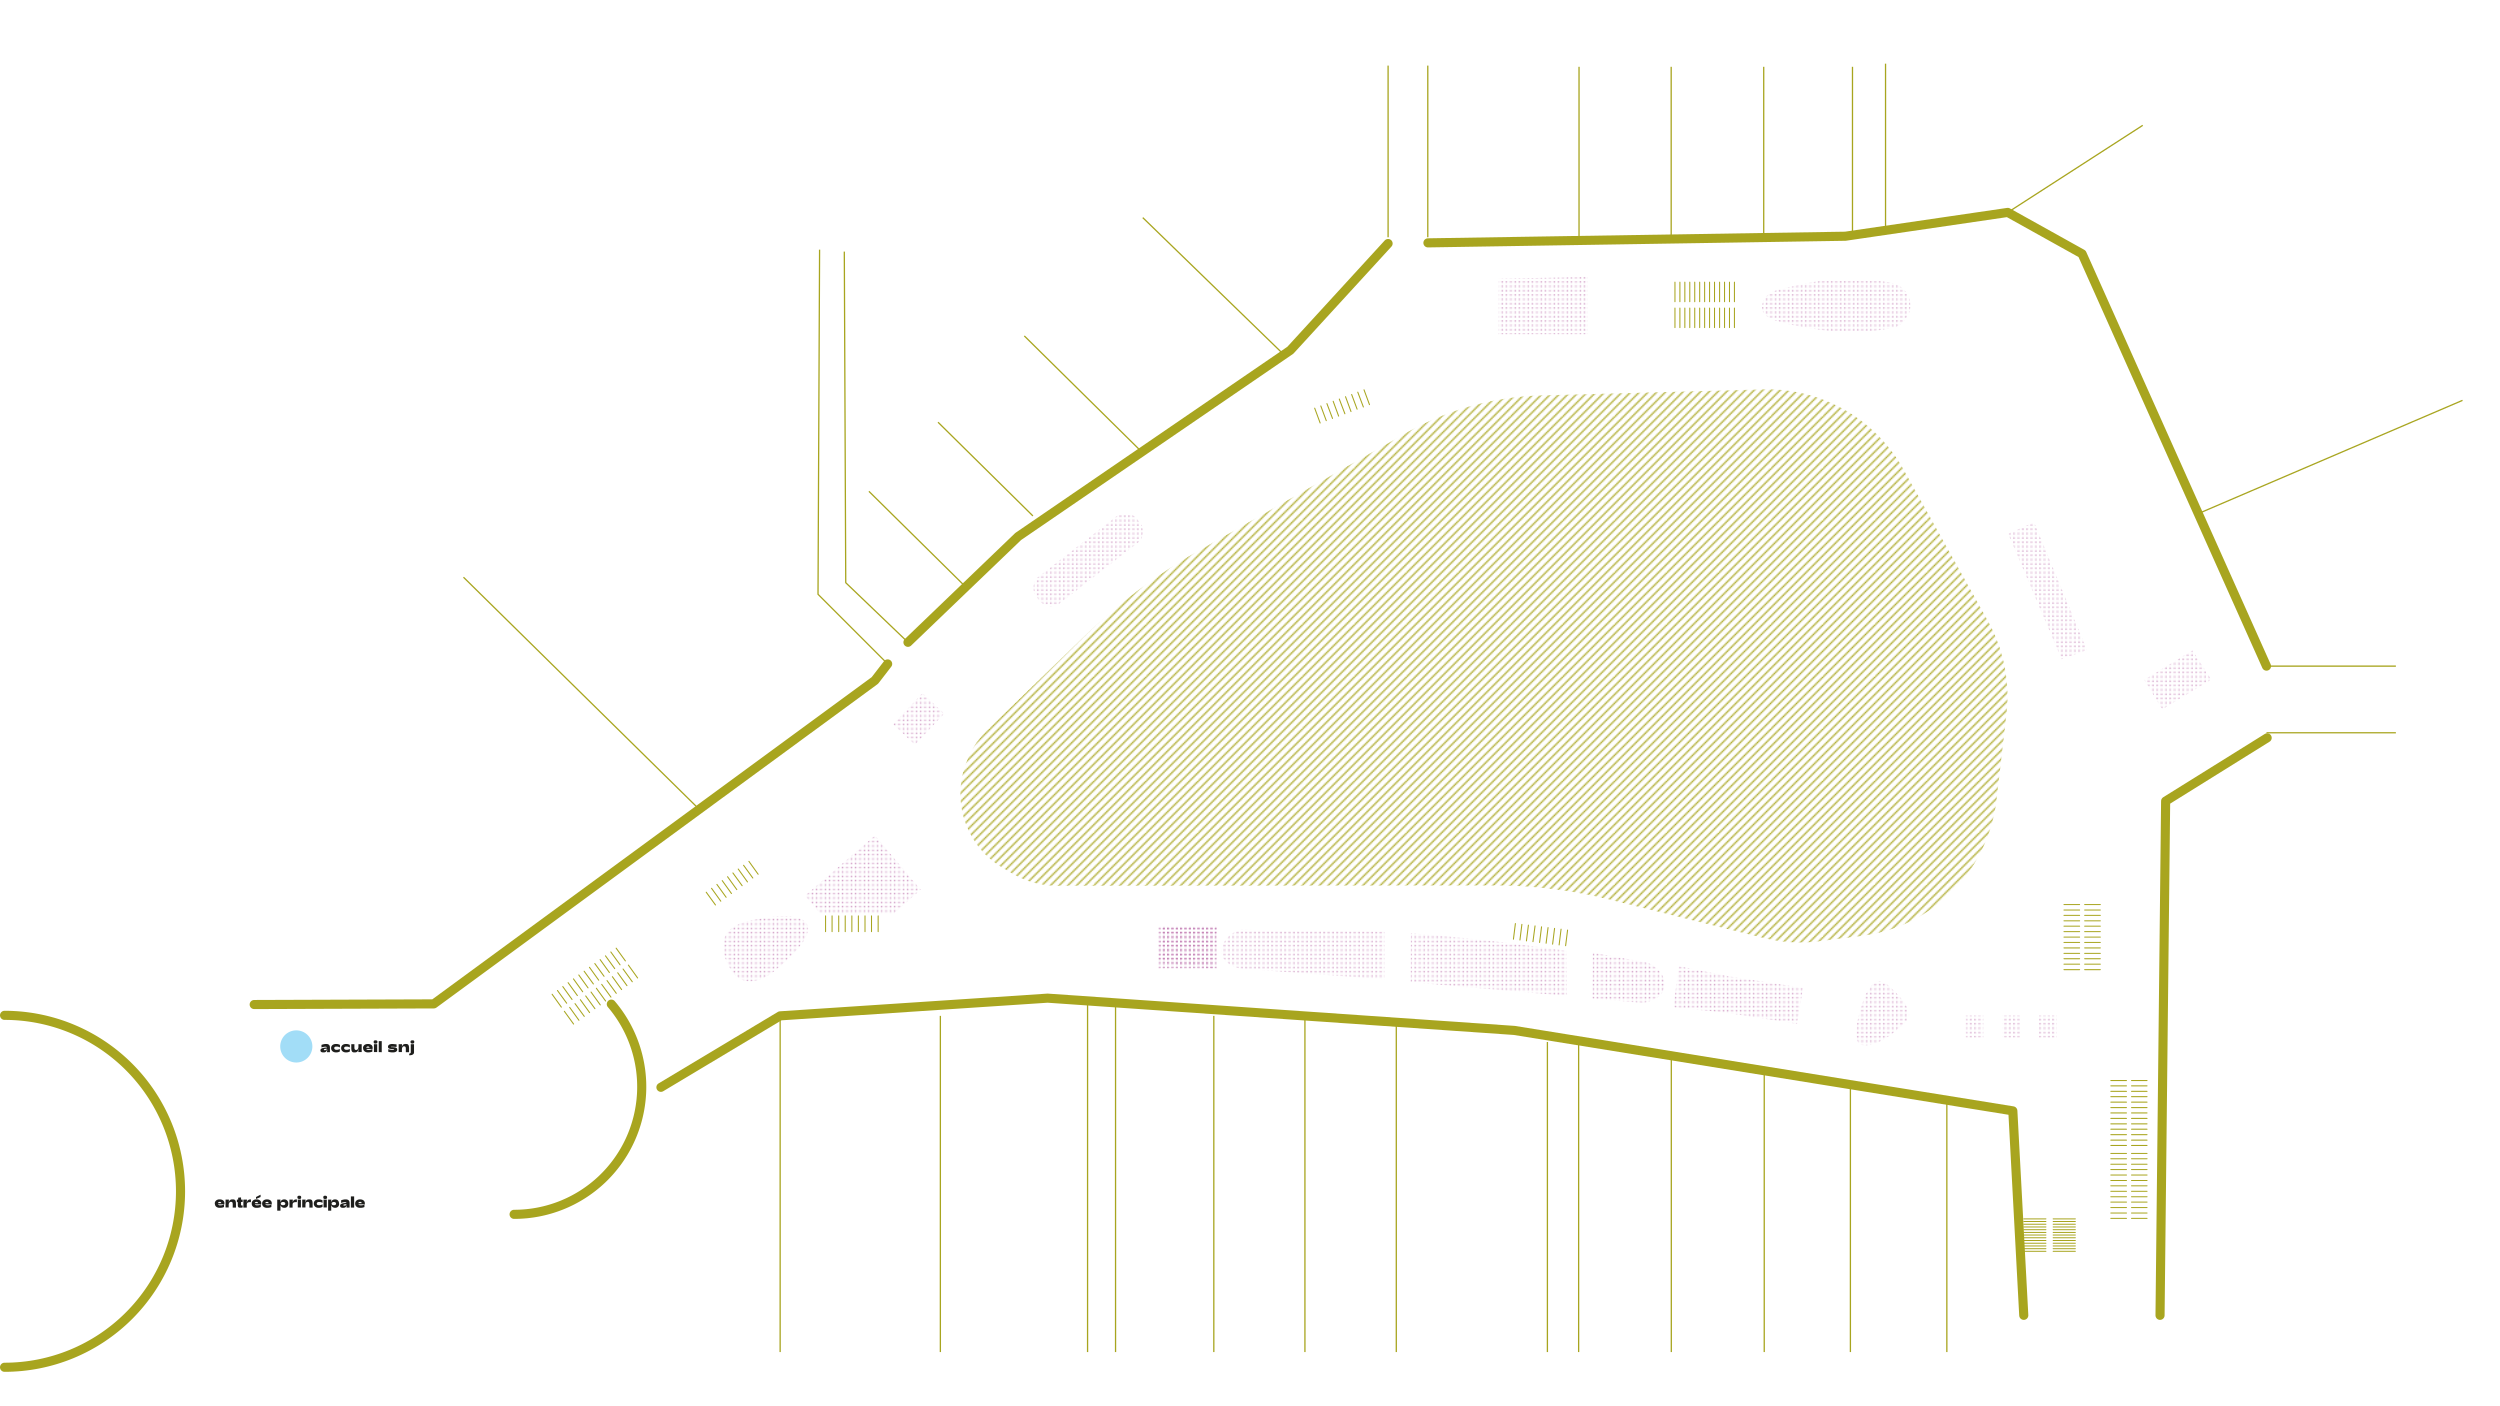 <svg data-name="background" xmlns="http://www.w3.org/2000/svg" aria-hidden="true" viewBox="0 0 1920.8 1080">
  <defs>
    <clipPath id="a">
      <path fill="none" d="M0 0h40v40H0z"/>
    </clipPath>
    <clipPath id="d">
      <path fill="url(#b)" d="M890.2 712h44.5v32.1h-44.5z"/>
    </clipPath>
    <clipPath id="e">
      <path fill="url(#b)" d="M890.2 712h44.5v32.1h-44.5z"/>
    </clipPath>
    <clipPath id="c">
      <path fill="none" d="M0 0h40v40H0z"/>
    </clipPath>
    <pattern id="b" data-name="Nouveau motif 5" x="0" y="0" width="40" height="40" patternTransform="translate(.8)" patternUnits="userSpaceOnUse" viewBox="0 0 40 40">
      <path fill="none" d="M0 0h40v40H0z"/>
      <g fill="#b1579d" clip-path="url(#a)">
        <circle r=".5"/>
        <circle cx="3.3" r=".5"/>
        <circle cx="6.7" r=".5"/>
        <circle cx="10" r=".5"/>
        <circle cx="13.3" r=".5"/>
        <circle cx="16.7" r=".5"/>
        <circle cx="20" r=".5"/>
        <circle cx="23.3" r=".5"/>
        <circle cx="26.7" r=".5"/>
        <circle cx="30" r=".5"/>
        <circle cx="33.3" r=".5"/>
        <circle cx="36.7" r=".5"/>
        <circle cx="40" r=".5"/>
        <circle cy="3.3" r=".5"/>
        <circle cx="3.3" cy="3.3" r=".5"/>
        <circle cx="6.7" cy="3.3" r=".5"/>
        <circle cx="10" cy="3.3" r=".5"/>
        <circle cx="13.3" cy="3.3" r=".5"/>
        <circle cx="16.7" cy="3.3" r=".5"/>
        <circle cx="20" cy="3.3" r=".5"/>
        <circle cx="23.3" cy="3.3" r=".5"/>
        <circle cx="26.7" cy="3.3" r=".5"/>
        <circle cx="30" cy="3.3" r=".5"/>
        <circle cx="33.3" cy="3.3" r=".5"/>
        <circle cx="36.7" cy="3.3" r=".5"/>
        <circle cx="40" cy="3.3" r=".5"/>
        <circle cy="6.7" r=".5"/>
        <circle cx="3.3" cy="6.7" r=".5"/>
        <circle cx="6.7" cy="6.7" r=".5"/>
        <circle cx="10" cy="6.7" r=".5"/>
        <circle cx="13.3" cy="6.7" r=".5"/>
        <circle cx="16.7" cy="6.7" r=".5"/>
        <circle cx="20" cy="6.7" r=".5"/>
        <circle cx="23.3" cy="6.7" r=".5"/>
        <circle cx="26.7" cy="6.7" r=".5"/>
        <circle cx="30" cy="6.7" r=".5"/>
        <circle cx="33.3" cy="6.7" r=".5"/>
        <circle cx="36.7" cy="6.7" r=".5"/>
        <circle cx="40" cy="6.7" r=".5"/>
        <circle cy="10" r=".5"/>
        <circle cx="3.3" cy="10" r=".5"/>
        <circle cx="6.7" cy="10" r=".5"/>
        <circle cx="10" cy="10" r=".5"/>
        <circle cx="13.3" cy="10" r=".5"/>
        <circle cx="16.7" cy="10" r=".5"/>
        <circle cx="20" cy="10" r=".5"/>
        <circle cx="23.3" cy="10" r=".5"/>
        <circle cx="26.7" cy="10" r=".5"/>
        <circle cx="30" cy="10" r=".5"/>
        <circle cx="33.3" cy="10" r=".5"/>
        <circle cx="36.7" cy="10" r=".5"/>
        <circle cx="40" cy="10" r=".5"/>
        <circle cy="13.3" r=".5"/>
        <circle cx="3.3" cy="13.3" r=".5"/>
        <circle cx="6.7" cy="13.3" r=".5"/>
        <circle cx="10" cy="13.3" r=".5"/>
        <circle cx="13.3" cy="13.3" r=".5"/>
        <circle cx="16.7" cy="13.3" r=".5"/>
        <circle cx="20" cy="13.3" r=".5"/>
        <circle cx="23.3" cy="13.3" r=".5"/>
        <circle cx="26.7" cy="13.3" r=".5"/>
        <circle cx="30" cy="13.3" r=".5"/>
        <circle cx="33.3" cy="13.3" r=".5"/>
        <circle cx="36.7" cy="13.3" r=".5"/>
        <circle cx="40" cy="13.3" r=".5"/>
        <circle cy="16.7" r=".5"/>
        <circle cx="3.3" cy="16.7" r=".5"/>
        <circle cx="6.7" cy="16.7" r=".5"/>
        <circle cx="10" cy="16.7" r=".5"/>
        <circle cx="13.3" cy="16.7" r=".5"/>
        <circle cx="16.7" cy="16.7" r=".5"/>
        <circle cx="20" cy="16.7" r=".5"/>
        <circle cx="23.3" cy="16.7" r=".5"/>
        <circle cx="26.7" cy="16.7" r=".5"/>
        <circle cx="30" cy="16.7" r=".5"/>
        <circle cx="33.3" cy="16.7" r=".5"/>
        <circle cx="36.7" cy="16.7" r=".5"/>
        <circle cx="40" cy="16.7" r=".5"/>
        <circle cy="20" r=".5"/>
        <circle cx="3.3" cy="20" r=".5"/>
        <circle cx="6.7" cy="20" r=".5"/>
        <circle cx="10" cy="20" r=".5"/>
        <circle cx="13.3" cy="20" r=".5"/>
        <circle cx="16.7" cy="20" r=".5"/>
        <circle cx="20" cy="20" r=".5"/>
        <circle cx="23.3" cy="20" r=".5"/>
        <circle cx="26.7" cy="20" r=".5"/>
        <circle cx="30" cy="20" r=".5"/>
        <circle cx="33.3" cy="20" r=".5"/>
        <circle cx="36.7" cy="20" r=".5"/>
        <circle cx="40" cy="20" r=".5"/>
        <circle cy="23.3" r=".5"/>
        <circle cx="3.3" cy="23.3" r=".5"/>
        <circle cx="6.7" cy="23.3" r=".5"/>
        <circle cx="10" cy="23.3" r=".5"/>
        <circle cx="13.3" cy="23.3" r=".5"/>
        <circle cx="16.7" cy="23.3" r=".5"/>
        <circle cx="20" cy="23.3" r=".5"/>
        <circle cx="23.3" cy="23.3" r=".5"/>
        <circle cx="26.7" cy="23.3" r=".5"/>
        <circle cx="30" cy="23.3" r=".5"/>
        <circle cx="33.3" cy="23.3" r=".5"/>
        <circle cx="36.7" cy="23.3" r=".5"/>
        <circle cx="40" cy="23.3" r=".5"/>
        <circle cy="26.7" r=".5"/>
        <circle cx="3.3" cy="26.7" r=".5"/>
        <circle cx="6.7" cy="26.7" r=".5"/>
        <circle cx="10" cy="26.7" r=".5"/>
        <circle cx="13.3" cy="26.7" r=".5"/>
        <circle cx="16.7" cy="26.7" r=".5"/>
        <circle cx="20" cy="26.7" r=".5"/>
        <circle cx="23.3" cy="26.7" r=".5"/>
        <circle cx="26.7" cy="26.7" r=".5"/>
        <circle cx="30" cy="26.7" r=".5"/>
        <circle cx="33.3" cy="26.7" r=".5"/>
        <circle cx="36.7" cy="26.7" r=".5"/>
        <circle cx="40" cy="26.7" r=".5"/>
        <circle cy="30" r=".5"/>
        <circle cx="3.3" cy="30" r=".5"/>
        <circle cx="6.7" cy="30" r=".5"/>
        <circle cx="10" cy="30" r=".5"/>
        <circle cx="13.3" cy="30" r=".5"/>
        <circle cx="16.7" cy="30" r=".5"/>
        <circle cx="20" cy="30" r=".5"/>
        <circle cx="23.3" cy="30" r=".5"/>
        <circle cx="26.7" cy="30" r=".5"/>
        <circle cx="30" cy="30" r=".5"/>
        <circle cx="33.3" cy="30" r=".5"/>
        <circle cx="36.7" cy="30" r=".5"/>
        <circle cx="40" cy="30" r=".5"/>
        <circle cy="33.3" r=".5"/>
        <circle cx="3.3" cy="33.3" r=".5"/>
        <circle cx="6.7" cy="33.3" r=".5"/>
        <circle cx="10" cy="33.3" r=".5"/>
        <circle cx="13.3" cy="33.3" r=".5"/>
        <circle cx="16.7" cy="33.3" r=".5"/>
        <circle cx="20" cy="33.3" r=".5"/>
        <circle cx="23.3" cy="33.3" r=".5"/>
        <circle cx="26.7" cy="33.3" r=".5"/>
        <circle cx="30" cy="33.3" r=".5"/>
        <circle cx="33.3" cy="33.3" r=".5"/>
        <circle cx="36.7" cy="33.3" r=".5"/>
        <circle cx="40" cy="33.3" r=".5"/>
        <circle cy="36.7" r=".5"/>
        <circle cx="3.3" cy="36.7" r=".5"/>
        <circle cx="6.7" cy="36.7" r=".5"/>
        <circle cx="10" cy="36.7" r=".5"/>
        <circle cx="13.3" cy="36.7" r=".5"/>
        <circle cx="16.7" cy="36.7" r=".5"/>
        <circle cx="20" cy="36.7" r=".5"/>
        <circle cx="23.3" cy="36.7" r=".5"/>
        <circle cx="26.7" cy="36.7" r=".5"/>
        <circle cx="30" cy="36.7" r=".5"/>
        <circle cx="33.3" cy="36.7" r=".5"/>
        <circle cx="36.7" cy="36.7" r=".5"/>
        <circle cx="40" cy="36.7" r=".5"/>
        <circle cy="40" r=".5"/>
        <circle cx="3.3" cy="40" r=".5"/>
        <circle cx="6.7" cy="40" r=".5"/>
        <circle cx="10" cy="40" r=".5"/>
        <circle cx="13.3" cy="40" r=".5"/>
        <circle cx="16.7" cy="40" r=".5"/>
        <circle cx="20" cy="40" r=".5"/>
        <circle cx="23.3" cy="40" r=".5"/>
        <circle cx="26.7" cy="40" r=".5"/>
        <circle cx="30" cy="40" r=".5"/>
        <circle cx="33.3" cy="40" r=".5"/>
        <circle cx="36.7" cy="40" r=".5"/>
        <circle cx="40" cy="40" r=".5"/>
      </g>
    </pattern>
    <pattern id="f" data-name="Nouveau motif 4" x="0" y="0" width="40" height="40" patternTransform="translate(.8)" patternUnits="userSpaceOnUse" viewBox="0 0 40 40">
      <path fill="none" d="M0 0h40v40H0z"/>
      <g clip-path="url(#c)">
        <path fill="#a8a51f" d="m28.6-27.9-56.5 56.5-.7-.7 56.5-56.5.7.7zM-24.6 32l-.7-.7 56.6-56.6.7.7L-24.6 32zM-21.3 35.3l-.7-.7L34.6-22l.7.7-56.6 56.6zM-17.9 38.6l-.7-.7 56.5-56.5.7.7-56.5 56.5zM-14.6 42l-.7-.7 56.6-56.6.7.7L-14.6 42zM-11.3 45.3l-.7-.7L44.6-12l.7.7-56.6 56.6zM-7.9 48.6l-.7-.7L47.9-8.6l.7.7-56.5 56.5zM-4.6 52l-.7-.7L51.3-5.3l.7.7L-4.6 52zM-1.3 55.3l-.7-.7L54.6-2l.7.7-56.6 56.6zM2.1 58.6l-.7-.7L57.9 1.4l.7.7L2.1 58.6zM5.4 62l-.7-.7L61.3 4.7l.7.7L5.4 62zM8.7 65.3l-.7-.7L64.6 8l.7.7L8.7 65.3z"/>
        <path fill="#fcf56b" d="M68.6 12.1 12.1 68.6l-.7-.7 56.5-56.5.7.7z"/>
      </g>
    </pattern>
  </defs>
  <path fill="none" d="M.8 0h1920v1080H.8z"/>
  <path fill="none" stroke="#a8a51f" stroke-linecap="round" stroke-linejoin="round" stroke-width="7" d="m1554.9 1010.6-8.4-157.1-383-61.8-358.6-24.8-205.5 13.6-91.6 54.9M1741.9 566.9l-78 48.6-4.3 395.1M1097.1 186.6l320.7-5.1 124.8-18.3 57.1 31.8 141.7 316.8M697.6 493.5l84.7-81.3 209.1-143.1 75.1-82M195.3 771.8l138-.5 338.9-248.5 9.8-12.7"/>
  <path fill="none" stroke="#a8a51f" stroke-linejoin="round" d="M599.4 780.5v258.3M722.5 780.5v258.3M835.6 769.5v269.3M857.1 769.5v269.3M932.6 780.5v258.3M1002.6 780.5v258.3M1072.8 786.6v252.2M1188.9 800.6v238.2M1212.9 800.6v238.2M1284.1 811.2v227.6M1355.5 824.5v214.3M1421.7 833.4v205.4M1495.8 843.4v195.4M535.4 620 356.1 443.5M682 510.1l-53.5-53.5 1.2-264.8"/>
  <path fill="none" stroke="#a8a51f" stroke-linejoin="round" d="m648.7 193.3 1.1 254.4 47.8 45.8M740.5 449.5l-72.9-72M793.6 396.4l-72.9-72M875 345l-88-86.9M985.2 271.3 878 167.2M1066.5 182.3V50.4M1097 182.3V50.4M1213.2 182.3v-131M1284 182.3v-131M1355.1 182.3v-131M1423.3 182.3v-131M1448.7 179.9v-131M1542.6 163.2l103.7-66.9M1689 394.6l203-87M1741.4 511.8h99.4M1741.4 563h99.4"/>
  <path d="M469.7 771.5A98 98 0 0 1 395 933" fill="none" stroke="#a8a51f" stroke-linecap="round" stroke-linejoin="round" stroke-width="7"/>
  <path fill="none" stroke="#a8a51f" stroke-linecap="round" stroke-linejoin="round" stroke-width=".8" d="m424.2 763.9 7.1 9.9M428.3 761l7.1 9.8M432.4 758l7.1 9.9M436.5 755l7.1 9.9M440.6 752.1l7.1 9.9M444.7 749.1l7.1 9.9M448.8 746.2l7.1 9.8M452.9 743.2l7.1 9.9M457 740.3l7.1 9.8M461.1 737.3l7.1 9.9M465.2 734.4l7.1 9.8M469.3 731.4l7.1 9.9M473.4 728.5l7.1 9.8M433.6 777l7.1 9.8M437.7 774l7.1 9.9M441.8 771.1l7.1 9.8M445.9 768.1l7.1 9.9M450 765.2l7.1 9.8M454.1 762.2l7.1 9.9M458.2 759.3l7.1 9.8M462.3 756.3l7.1 9.8M466.4 753.4l7.1 9.8M470.5 750.4l7.1 9.9M474.6 747.4l7.1 9.9M478.7 744.5l7.1 9.8M482.8 741.5l7.1 9.9M542.6 685.5l7.1 9.8M546.7 682.5l7.1 9.9M550.8 679.5l7.1 9.9M554.9 676.6l7.1 9.9M559 673.6l7.1 9.9M563.1 670.7l7.1 9.8M567.2 667.7l7.1 9.9M571.3 664.8l7.1 9.8M575.4 661.8l7.1 9.9M634.3 703.7v12.1M639.3 703.7v12.1M644.4 703.7v12.1M649.4 703.7v12.1M654.5 703.7v12.1M659.5 703.7v12.1M664.6 703.7v12.1M669.6 703.7v12.1M674.7 703.7v12.1M1164.3 709.6l-1.5 12M1169.3 710.2l-1.5 12M1174.3 710.8l-1.5 12.1M1179.4 711.4l-1.6 12.1M1184.4 712.1l-1.5 12M1189.4 712.7l-1.5 12M1194.4 713.3l-1.5 12.1M1199.4 713.9l-1.5 12.1M1204.4 714.6l-1.5 12"/>
  <path fill="url(#b)" d="m630 701.6-11.5-13.4 53.7-46.2 35.1 41.5-20.7 18.5-56.6-.4zM572.7 708.2s37.6-10 46.6.8-23.4 36.3-23.4 36.3-23 20.9-35.6-2.3c-12.5-23.3 2-32 12.4-34.8M686.2 556.5l16.8 15.7 22.4-23.9-16.7-15.7-22.5 23.9zM873.8 417.4l-59.4 46c-4.9 3.9-12 3-15.8-2l-2.2-2.8c-3.8-5-3-12 2-15.9l59.4-46c4.9-3.8 12-3 15.8 2l2.2 2.9c3.8 4.9 3 12-2 15.8"/>
  <path fill="none" stroke="#a8a51f" stroke-linecap="round" stroke-linejoin="round" stroke-width=".8" d="m1010.1 313.6 4.2 11.4M1014.8 311.9l4.2 11.3M1019.5 310.1l4.3 11.4M1024.3 308.3l4.2 11.4M1029 306.6l4.3 11.3M1033.8 304.8l4.2 11.4M1038.5 303.1l4.2 11.3M1043.2 301.3l4.3 11.4M1048 299.5l4.2 11.4"/>
  <path fill="url(#b)" d="m1151.5 214.2-.1 42.6h68.3v-44.1l-68.2 1.5z"/>
  <path fill="none" stroke="#a8a51f" stroke-linecap="round" stroke-linejoin="round" stroke-width=".8" d="M1286.9 216.8v15M1290.7 216.8v15M1294.5 216.8v15M1298.3 216.8v15M1302.1 216.8v15M1305.9 216.8v15M1309.7 216.8v15M1313.5 216.8v15M1317.3 216.8v15M1321.2 216.8v15M1325 216.8v15M1328.8 216.8v15M1332.6 216.8v15M1286.9 236.7v15M1290.7 236.7v15M1294.5 236.7v15M1298.3 236.7v15M1302.1 236.7v15M1305.9 236.7v15M1309.7 236.7v15M1313.5 236.7v15M1317.3 236.7v15M1321.2 236.7v15M1325 236.7v15M1328.8 236.7v15M1332.6 236.7v15"/>
  <path d="M1353.9 235.2s0-9.1 11.6-12.3c11.5-3.2 36-8.5 47.9-8.5 12 0 34.3 1 42 3.5a18 18 0 0 1 12.4 17.4c0 7.6-7.6 15.4-12.3 16.3-4.7.9-24.2 5.2-43.2 3.4-19-1.9-35.3-4.7-47.9-8.7-12.5-4-10.5-11.1-10.5-11.1ZM1542.9 410.1l19.9-8.8 40.7 98.1-19.5 7.1-41.1-96.4zM1647.5 522.3l13.8 22.7 37.6-22.9-14.4-22.4-37 22.6z" fill="url(#b)"/>
  <path fill="none" stroke="#a8a51f" stroke-linecap="round" stroke-linejoin="round" stroke-width=".8" d="M1613.7 695h-12M1613.7 699.2h-12M1613.7 703.3h-12M1613.7 707.5h-12M1613.7 711.6h-12M1613.7 715.8h-12M1613.7 720h-12M1613.7 724.1h-12M1613.7 728.3h-12M1613.7 732.5h-12M1613.7 736.6h-12M1613.7 740.8h-12M1613.7 745h-12M1597.8 695h-12M1597.8 699.2h-12M1597.8 703.3h-12M1597.8 707.5h-12M1597.8 711.6h-12M1597.8 715.8h-12M1597.8 720h-12M1597.8 724.1h-12M1597.8 728.3h-12M1597.8 732.5h-12M1597.8 736.6h-12M1597.8 740.8h-12M1597.8 745h-12M1649.6 830.2h-11.9M1649.6 834.3h-11.9M1649.6 838.5h-11.9M1649.6 842.6h-11.9M1649.6 846.8h-11.9M1649.6 851h-11.9M1649.6 855.1h-11.9M1649.6 859.3h-11.9M1649.6 863.5h-11.9M1649.6 867.6h-11.9M1649.6 871.8h-11.9M1649.6 876h-11.9M1649.6 880.1h-11.9M1633.8 830.2h-12M1633.8 834.3h-12M1633.8 838.5h-12M1633.8 842.6h-12M1633.8 846.8h-12M1633.8 851h-12M1633.8 855.1h-12M1633.8 859.3h-12M1633.8 863.5h-12M1633.8 867.6h-12M1633.8 871.8h-12M1633.8 876h-12M1633.8 880.1h-12M1649.6 886.2h-11.9M1649.6 890.3h-11.9M1649.6 894.5h-11.9M1649.6 898.6h-11.9M1649.6 902.8h-11.9M1649.6 907h-11.9M1649.6 911.1h-11.9M1649.6 915.3h-11.9M1649.6 919.5h-11.9M1649.6 923.6h-11.9M1649.6 927.8h-11.9M1649.6 932h-11.9M1649.6 936.1h-11.9M1633.8 886.2h-12M1633.8 890.3h-12M1633.8 894.5h-12M1633.8 898.6h-12M1633.8 902.8h-12M1633.8 907h-12M1633.8 911.1h-12M1633.8 915.3h-12M1633.8 919.5h-12M1633.8 923.6h-12M1633.8 927.8h-12M1633.8 932h-12M1633.8 936.1h-12M1594.5 936.5h-17M1594.5 938.5h-17M1594.5 940.6h-17M1594.5 942.7h-17M1594.5 944.8h-17M1594.5 946.9h-17M1594.5 948.9h-17M1594.5 951h-17M1594.5 953.1h-17M1594.5 955.2h-17M1594.5 957.3h-17M1594.5 959.4h-17M1594.5 961.4h-17M1571.9 936.5h-17M1571.9 938.5h-17M1571.9 940.6h-17M1571.9 942.7h-17M1571.9 944.8h-17M1571.9 946.9h-17M1571.9 948.9h-17M1571.9 951h-17M1571.9 953.1h-17M1571.9 955.2h-17M1571.9 957.3h-17M1571.9 959.4h-17M1571.9 961.4h-17"/>
  <path fill="url(#b)" d="M1510.4 780.1h13.4v17.1h-13.4zM1538.7 780.1h13.4v17.1h-13.4zM1566.6 780.1h13.4v17.1h-13.4zM1433.3 764.1c3.3-5 8-15.8 18.4-6.2 10.4 9.6 19.3 20.3 13 26.8-6.5 6.4-21.7 20.4-33.8 18.2-12-2.2 2.4-38.8 2.4-38.8M1290 742.4l40 8 55.3 8.6-4.6 27.6-54.7-8.5-40.4-4.2 4.4-31.5zM1223.7 732l-.3 35.2 38.7 3.4s16.8-2.1 16.8-14.2-13.2-16.8-13.2-16.8l-42-7.6ZM1084 717s33.9 2.8 57.6 5.5c23.7 2.7 61.8 8 61.8 8l.6 34.7-120.2-10.6.2-37.6ZM1063.7 715.7v36.7L953 744.2s-16.6-3.3-14.2-15.4c2.4-12 14.7-14.4 14.7-14.4l110.2 1.3ZM890.2 712h44.5v32.1h-44.5z"/>
  <g clip-path="url(#d)">
    <path fill="url(#b)" d="M890.2 712h44.5v32.1h-44.5z"/>
    <g clip-path="url(#e)">
      <path fill="url(#b)" d="M892 712h42.7l-2.2 32.1-42.3-4.8L892 712z"/>
    </g>
  </g>
  <path d="M246.2 807c0-1.4 1.6-2 5-2.2 0-.3-.5-.6-1.2-.6-1 0-2.2.3-3 .6v-2c1-.4 2.4-.7 3.5-.7 2.3 0 3 1.1 3 2.9v3.4h-2.3l.3-2h-.2c-.4 1.5-1 2.2-2.8 2.2-1 0-2.3-.2-2.3-1.6Zm5-1.3c-1.5.1-2.4.3-2.4.8 0 .3.3.4.8.4.7 0 1.5-.3 1.5-1.1Zm3.2-.4c0-2 1.5-3.2 3.8-3.2 1.1 0 2 .2 3 .7v2a5 5 0 0 0-2.6-.7c-1.3 0-1.8.5-1.8 1.2s.6 1.3 1.8 1.3c1 0 1.9-.3 2.5-.7v2c-1 .5-1.7.7-2.9.7-2.2 0-3.8-1.3-3.8-3.3Zm7.7 0c0-2 1.5-3.2 3.8-3.2 1 0 1.9.2 2.9.7v2a5 5 0 0 0-2.6-.7c-1.2 0-1.8.5-1.8 1.2s.6 1.3 1.9 1.3c1 0 1.8-.3 2.5-.7v2c-1 .5-1.7.7-3 .7-2.1 0-3.7-1.3-3.7-3.3Zm15.8 3h-2.6l.2-2.4h-.1c-.3 2-1.1 2.7-3 2.7-1.8 0-2.5-.6-2.5-3.7v-2.6h2.4v2.4c0 1.6.4 2 1.4 2s1.7-1 1.7-2.4v-2h2.5v6Zm1-3c0-2 1.5-3.2 3.8-3.2s3.6 1.1 3.6 2.8v1h-4.9c.2.5.8.8 1.9.8 1.5 0 2-.4 2.8-.7v2c-1 .3-1.7.6-3.4.6-2.2 0-3.7-1.3-3.7-3.3Zm5-.3c0-.7-.6-1-1.2-1-.7 0-1.2.4-1.3 1h2.5Zm3.2-4.5c0-.9.5-1.2 1.4-1.2s1.5.3 1.5 1.2-.5 1.3-1.5 1.3-1.4-.3-1.4-1.3Zm.2 1.8h2.5v6h-2.5v-6Zm3.6-2.4h2.4v8.5H291v-8.5Zm7.4 8.2v-2c1 .3 1.9.5 3 .5s1.5-.1 1.5-.3c0-.8-4.7.5-4.7-2 0-1.5 1.4-2.2 3.5-2.2l3.1.3v2l-2.7-.2c-1.1 0-1.6 0-1.6.2 0 .6 4.8-.6 4.8 2 0 1.6-1.5 2.2-3.6 2.2-1 0-2.2-.2-3.3-.5Zm8-5.8h2.6l-.2 2.5c.4-2 1.2-2.7 3.1-2.7 1.8 0 2.5.6 2.5 3.6v2.7h-2.5v-2.5c0-1.6-.4-2-1.4-2s-1.6 1-1.6 2.4v2h-2.5v-6Zm8.1 7.2c.8 0 1.2-.5 1.2-1v-6.2h2.5v6.2c0 1.5-1.3 2.3-3.7 2.3v-1.3Zm1-9c0-.9.5-1.2 1.5-1.2s1.4.3 1.4 1.2-.5 1.3-1.4 1.3-1.5-.3-1.5-1.3ZM165 924.8c0-2 1.5-3.3 3.7-3.3s3.7 1.1 3.7 2.8v1h-4.9c.2.5.8.8 1.8.8 1.5 0 2.1-.4 2.8-.7v2c-1 .4-1.7.6-3.4.6-2.2 0-3.6-1.3-3.6-3.2Zm5-.4c0-.6-.6-1-1.3-1-.6 0-1.1.4-1.2 1h2.5Zm3.3-2.7h2.6l-.2 2.5c.4-2 1.2-2.7 3.1-2.7 1.7 0 2.5.6 2.5 3.6v2.7h-2.5v-2.4c0-1.7-.4-2-1.4-2s-1.7 1-1.7 2.3v2h-2.4v-6Zm9.4 3.9v-2h-.7v-1.9h1v-1.5l2.2-.2v1.7h1.2v1.8h-1.2v1.7c0 .8 0 1 .7 1h.5v1.5c-.6.2-1.2.2-1.8.2-1.6 0-1.9-.5-1.9-2.3Zm4.4-3.9h2.7l-.3 2.3h.1c.4-1.8 1.3-2.5 3.2-2.5v2.1c-2.2 0-3.2.2-3.2 2.1v2.1H187v-6Zm6.3 3c0-1.9 1.4-3.2 3.6-3.2s3.7 1.1 3.7 2.8v1h-4.9c.2.5.8.8 1.8.8 1.5 0 2.1-.4 2.8-.7v2c-1 .4-1.7.6-3.4.6-2.2 0-3.6-1.3-3.6-3.2Zm5-.3c-.2-.6-.7-1-1.4-1-.6 0-1.1.4-1.3 1h2.6Zm-1.7-4.7 3.5-1.8v1.8l-3.5 1.5v-1.5Zm4.7 5c0-1.9 1.5-3.2 3.7-3.2s3.6 1.1 3.7 2.8v1h-5c.3.5.9.8 2 .8 1.4 0 2-.4 2.7-.7v2c-1 .4-1.7.6-3.4.6-2.2 0-3.7-1.3-3.7-3.2Zm5-.3c0-.6-.6-1-1.3-1-.6 0-1.2.4-1.3 1h2.6Zm15.1.4c0 2-1.2 3.2-3 3.2-1.5 0-2.7-.9-3-2.2v4.4H213v-8.5h2.5l-.2 2h.1c.3-1.3 1.5-2.2 3-2.2 1.9 0 3.1 1.3 3.1 3.3Zm-5.8 0c0 .9 1 1.2 1.8 1.2s1.7-.3 1.7-1.2-.9-1.3-1.7-1.3-1.8.4-1.8 1.3Zm6.7-3.1h2.6l-.2 2.3c.4-1.8 1.3-2.5 3.3-2.5v2.1c-2.2 0-3.3.2-3.3 2.1v2.1h-2.4v-6Zm6.1-1.8c0-.9.5-1.2 1.5-1.2s1.4.3 1.4 1.3-.5 1.2-1.4 1.2-1.5-.3-1.5-1.3Zm.3 1.8h2.4v6h-2.4v-6Zm3.4 0h2.6l-.2 2.5h.1c.3-2 1.1-2.7 3-2.7 1.8 0 2.5.6 2.5 3.6v2.7h-2.5v-2.4c0-1.7-.4-2-1.4-2s-1.6 1-1.6 2.3v2h-2.5v-6Zm8.9 3c0-2 1.5-3.2 3.8-3.2 1 0 1.9.2 2.9.7v2a5 5 0 0 0-2.6-.7c-1.2 0-1.8.5-1.8 1.3s.6 1.2 1.8 1.2c1 0 1.9-.3 2.6-.7v2c-1 .5-1.7.7-3 .7-2.2 0-3.7-1.3-3.7-3.2Zm7.3-4.8c0-.9.5-1.2 1.4-1.2s1.5.3 1.5 1.3-.5 1.2-1.5 1.2-1.4-.3-1.4-1.3Zm.2 1.8h2.5v6h-2.5v-6Zm12 3.1c0 2-1.3 3.2-3.1 3.2-1.5 0-2.7-.9-3-2.2v4.4h-2.4v-8.5h2.5l-.3 2h.1c.3-1.3 1.5-2.2 3-2.2 2 0 3.1 1.3 3.1 3.3Zm-5.8 0c0 .9.8 1.2 1.7 1.2s1.7-.3 1.7-1.2-.9-1.3-1.7-1.3-1.7.4-1.7 1.3Zm6.5 1.6c0-1.4 1.6-2 4.9-2.2 0-.3-.5-.6-1.1-.6-1 0-2.2.3-3 .7v-2.1c1-.4 2.4-.7 3.4-.7 2.3 0 3.1 1.1 3.1 2.9v3.4h-2.3l.2-2c-.5 1.5-1 2.2-3 2.2-.9 0-2.2-.2-2.2-1.6Zm4.9-1.2c-1.4 0-2.4.2-2.4.7 0 .3.4.4.9.4.7 0 1.5-.3 1.5-1.1Zm3.4-6h2.5v8.6h-2.5v-8.5Zm3.3 5.5c0-1.9 1.5-3.2 3.7-3.2s3.6 1.1 3.7 2.8v1h-5c.3.5.9.8 2 .8 1.4 0 2-.4 2.7-.7v2c-1 .4-1.7.6-3.4.6-2.2 0-3.7-1.3-3.7-3.2Zm5-.3c0-.6-.6-1-1.3-1-.6 0-1.2.4-1.3 1h2.6Z" fill="#1e1e1c"/>
  <path d="M215.3 804a12.3 12.3 0 1 1 24.7 0 12.3 12.3 0 0 1-24.7 0" fill="#a2ddf7"/>
  <path d="M3.5 780.1a135.2 135.2 0 0 1 0 270.4" fill="none" stroke="#a8a51f" stroke-linecap="round" stroke-linejoin="round" stroke-width="7"/>
  <path d="m741.7 587.9.7-1.8a66 66 0 0 1 16.3-25.4l74.7-72.1a433 433 0 0 1 87.1-65.2l159.6-90.6a224 224 0 0 1 104.5-29l170.3-4.6a119.4 119.4 0 0 1 107.5 61.3l65 116.7a119.4 119.4 0 0 1 14.2 71.6l-7.6 65.4c-6.2 54.6-48.9 97.8-103.3 104.8l-32.4 4.1c-14.7 2-29.7 1-44-2.6l-117-29.2c-29.2-7.3-59.2-11-89.3-11l-336.2.2c-11.7 0-23-3-33.2-8.9l-7.7-4.5a66 66 0 0 1-29.2-79.2Z" fill="url(#f)"/>
</svg>